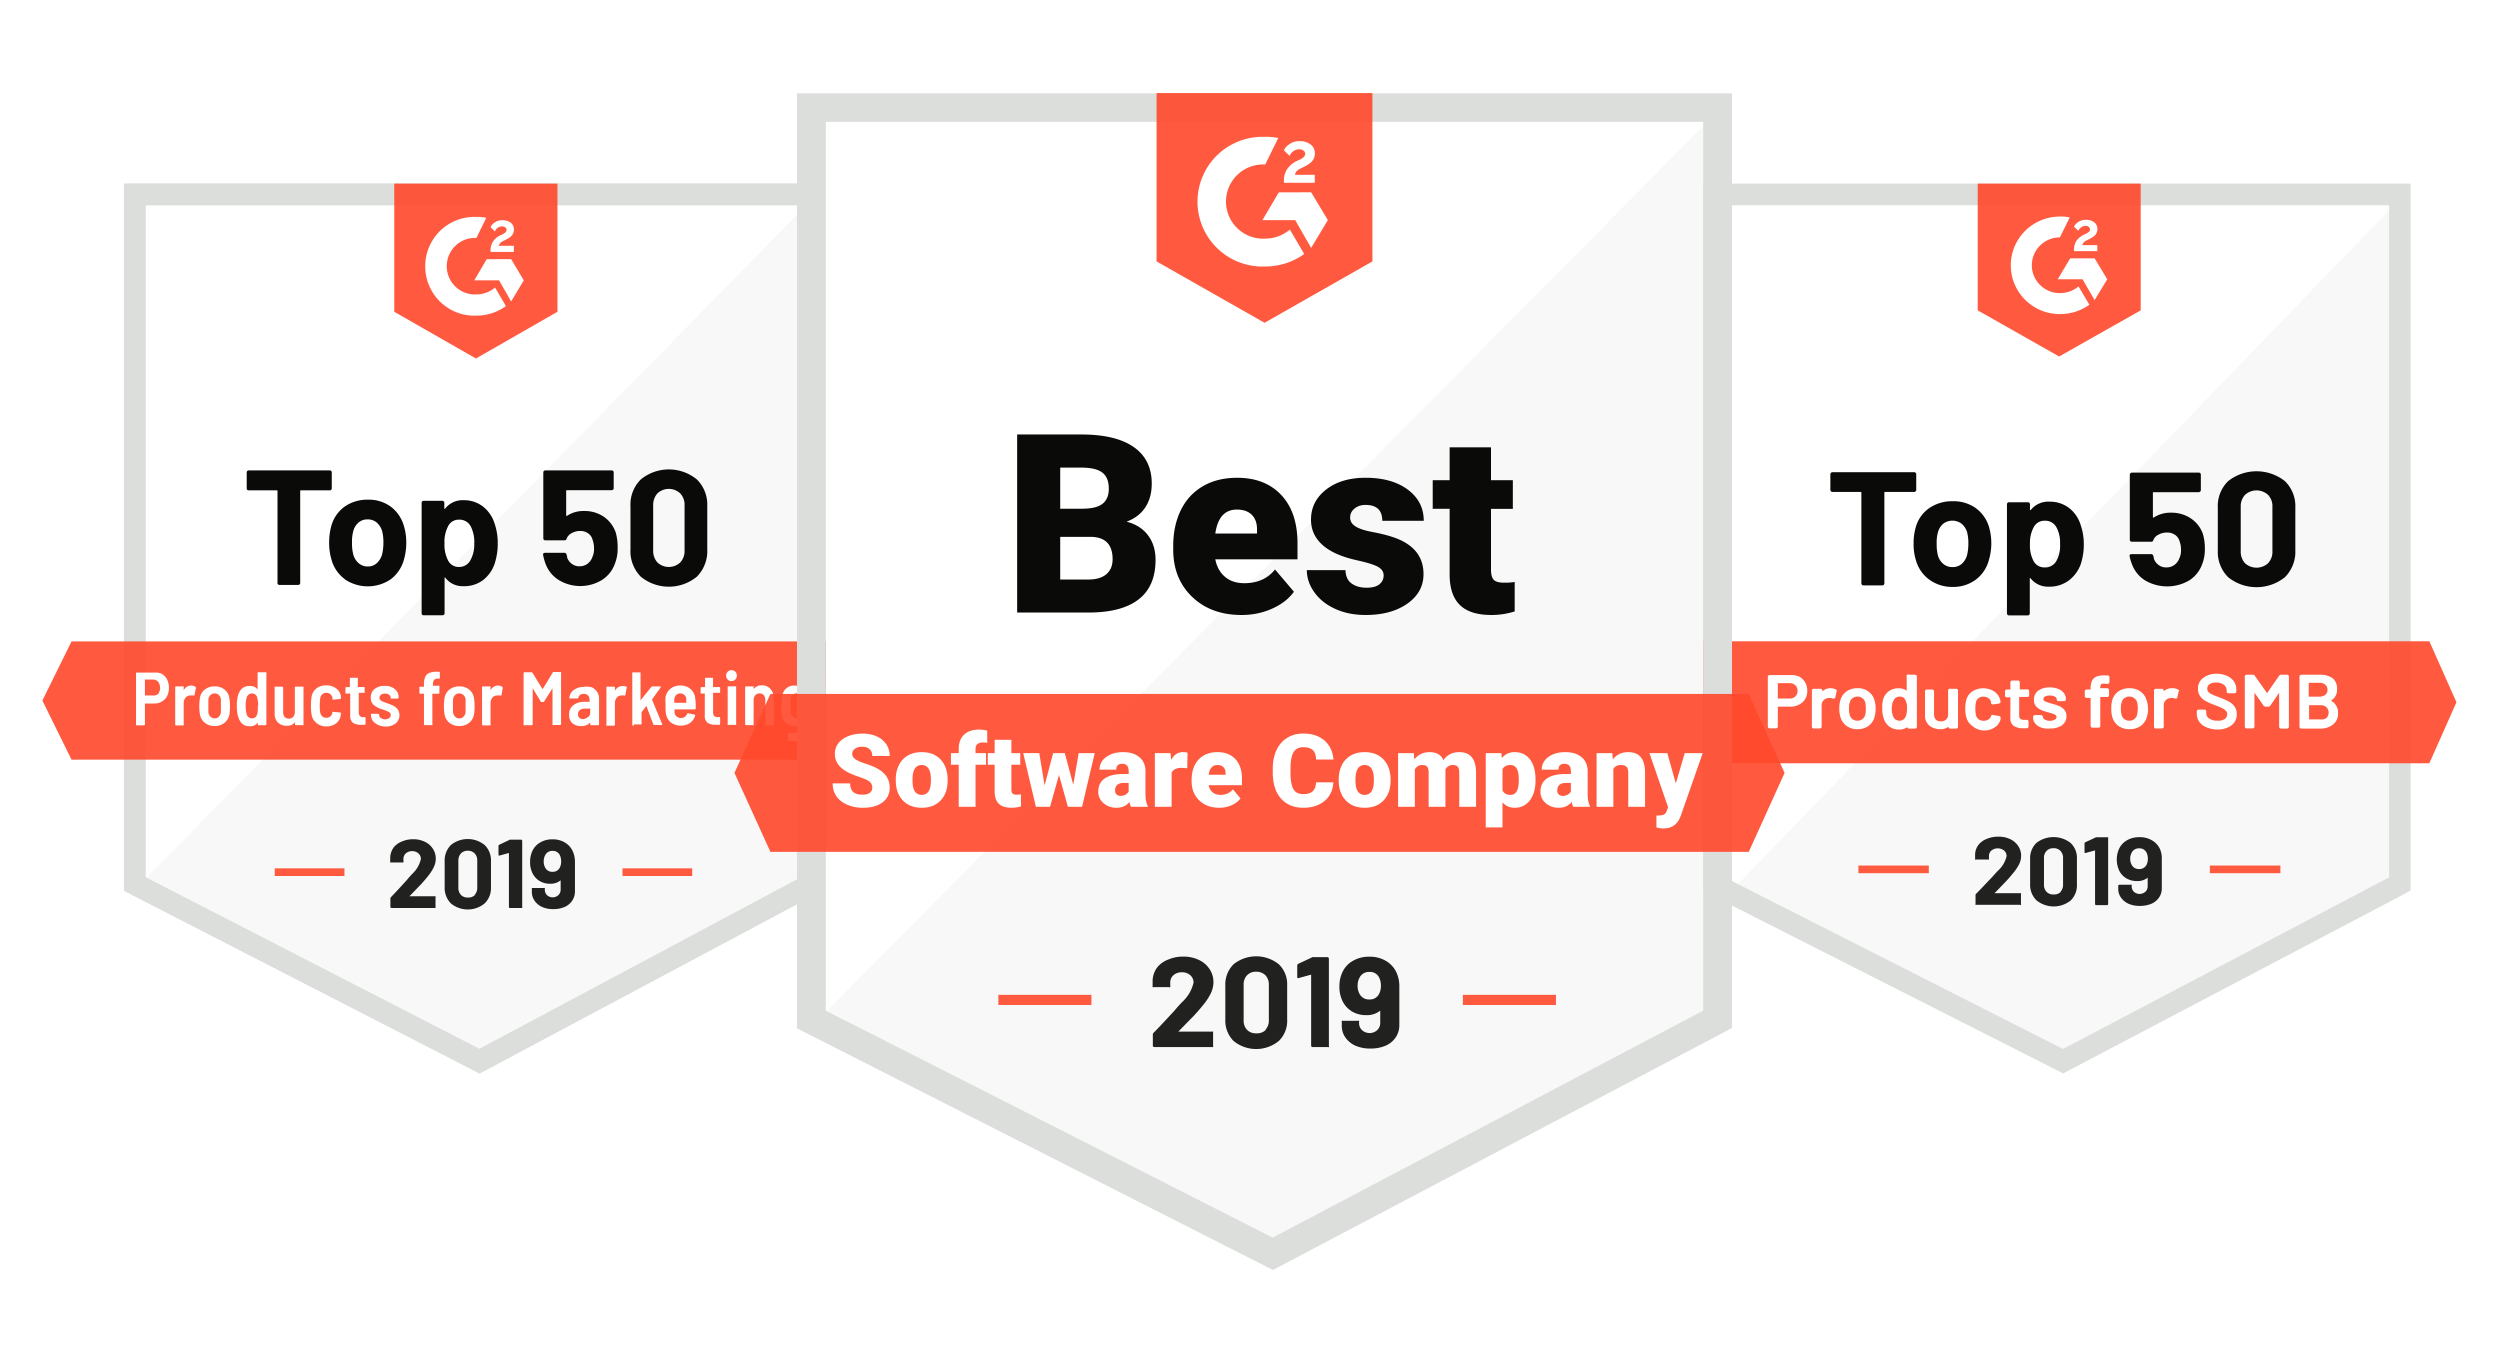 <svg xmlns="http://www.w3.org/2000/svg" width="531" height="288" viewBox="0 0 531 288">
    <defs>
        <filter id="a" width="125.4%" height="124.3%" x="-12.7%" y="-12.2%" filterUnits="objectBoundingBox">
            <feOffset dy="2" in="SourceAlpha" result="shadowOffsetOuter1"/>
            <feGaussianBlur in="shadowOffsetOuter1" result="shadowBlurOuter1" stdDeviation="5"/>
            <feColorMatrix in="shadowBlurOuter1" result="shadowMatrixOuter1" values="0 0 0 0 0 0 0 0 0 0 0 0 0 0 0 0 0 0 0.145 0"/>
            <feMerge>
                <feMergeNode in="shadowMatrixOuter1"/>
                <feMergeNode in="SourceGraphic"/>
            </feMerge>
        </filter>
        <filter id="b" width="127.2%" height="124.3%" x="-13.6%" y="-12.2%" filterUnits="objectBoundingBox">
            <feOffset dy="2" in="SourceAlpha" result="shadowOffsetOuter1"/>
            <feGaussianBlur in="shadowOffsetOuter1" result="shadowBlurOuter1" stdDeviation="5"/>
            <feColorMatrix in="shadowBlurOuter1" result="shadowMatrixOuter1" values="0 0 0 0 0 0 0 0 0 0 0 0 0 0 0 0 0 0 0.145 0"/>
            <feMerge>
                <feMergeNode in="shadowMatrixOuter1"/>
                <feMergeNode in="SourceGraphic"/>
            </feMerge>
        </filter>
        <filter id="c" width="138.4%" height="134.3%" x="-19.2%" y="-17.1%" filterUnits="objectBoundingBox">
            <feOffset dy="2" in="SourceAlpha" result="shadowOffsetOuter1"/>
            <feGaussianBlur in="shadowOffsetOuter1" result="shadowBlurOuter1" stdDeviation="10"/>
            <feColorMatrix in="shadowBlurOuter1" result="shadowMatrixOuter1" values="0 0 0 0 0 0 0 0 0 0 0 0 0 0 0 0 0 0 0.299 0"/>
            <feMerge>
                <feMergeNode in="shadowMatrixOuter1"/>
                <feMergeNode in="SourceGraphic"/>
            </feMerge>
        </filter>
    </defs>
    <g fill="none" fill-rule="nonzero">
        <g filter="url(#a)" transform="translate(9 37)">
            <path fill="#FFF" d="M21.683 147.09l71.157 36.448 68.562-36.447V4.406L21.665 4.37z"/>
            <path fill="#F7F8F7" d="M161.402 5.462L21.665 147.92l70.95 37.804 68.787-37.804z"/>
            <g fill="#0A0B09">
                <path d="M61.342 61.034c.081.074.127.18.125.29v3.406a.404.404 0 0 1-.412.419h-6.13c-.107 0-.161 0-.161.182v19.482a.404.404 0 0 1-.412.42h-3.997a.373.373 0 0 1-.304-.111.386.386 0 0 1-.108-.309V65.331c0-.128 0-.182-.18-.182h-5.95a.404.404 0 0 1-.412-.419v-3.405a.385.385 0 0 1 .125-.291.427.427 0 0 1 .287-.128h17.242c.108.004.21.05.287.128zM64.191 83.976a7.58 7.58 0 0 1-2.796-4.17 12.27 12.27 0 0 1-.484-3.532c-.012-1.232.15-2.458.484-3.642a7.463 7.463 0 0 1 2.832-4.042 8.363 8.363 0 0 1 4.929-1.457 7.869 7.869 0 0 1 4.785 1.439 7.773 7.773 0 0 1 2.814 4.024c.363 1.178.544 2.407.538 3.641.006 1.188-.15 2.37-.466 3.514a7.82 7.82 0 0 1-2.796 4.261 8.686 8.686 0 0 1-9.84 0v-.036zm6.847-3.369a3.872 3.872 0 0 0 1.129-1.912c.186-.793.276-1.606.269-2.421a9.742 9.742 0 0 0-.27-2.477 3.903 3.903 0 0 0-1.164-1.82 2.892 2.892 0 0 0-1.918-.656 2.821 2.821 0 0 0-1.918.656 3.65 3.65 0 0 0-1.129 1.82 8.632 8.632 0 0 0-.269 2.477c-.023.815.061 1.63.251 2.421a3.652 3.652 0 0 0 1.147 1.912c.54.48 1.238.733 1.954.71.705.02 1.39-.234 1.918-.71zM96.72 76.347c.019 1.47-.199 2.934-.644 4.333a7.41 7.41 0 0 1-2.474 3.532 6.63 6.63 0 0 1-4.194 1.293 4.578 4.578 0 0 1-3.835-1.82.106.106 0 0 0-.143 0c-.02.046-.02.099 0 .145v7.429c-.001.11-.046.216-.126.291a.356.356 0 0 1-.287.128h-4.05a.391.391 0 0 1-.305-.128.386.386 0 0 1-.107-.291v-23.47a.423.423 0 0 1 .107-.292.462.462 0 0 1 .305-.127h3.997c.223.01.403.191.412.419v1.274c.043.03.1.03.143 0a4.683 4.683 0 0 1 3.961-1.82 6.544 6.544 0 0 1 4.104 1.347 7.286 7.286 0 0 1 2.474 3.642c.446 1.324.67 2.715.663 4.115zm-4.982 0a7.382 7.382 0 0 0-.717-3.478 2.682 2.682 0 0 0-2.545-1.493 2.506 2.506 0 0 0-2.348 1.493 7.068 7.068 0 0 0-.716 3.514 7.178 7.178 0 0 0 .752 3.642 2.504 2.504 0 0 0 2.312 1.402 2.68 2.68 0 0 0 2.402-1.366 6.788 6.788 0 0 0 .842-3.787l.018.073zM122.189 77.457a8.532 8.532 0 0 1-.556 3.187 6.774 6.774 0 0 1-2.76 3.532 8.841 8.841 0 0 1-9.23 0 6.897 6.897 0 0 1-2.778-3.46c-.232-.619-.406-1.259-.52-1.911 0-.255.144-.383.412-.383h4.14a.45.45 0 0 1 .449.383c.01.121.047.24.107.346.005.084.005.17 0 .254.2.559.562 1.041 1.04 1.384a2.641 2.641 0 0 0 1.595.492 2.819 2.819 0 0 0 1.684-.528c.49-.365.86-.873 1.058-1.457.253-.57.37-1.195.34-1.82a5.3 5.3 0 0 0-.304-1.821 2.33 2.33 0 0 0-.968-1.384 2.817 2.817 0 0 0-1.667-.492 3.681 3.681 0 0 0-1.792.455 2.226 2.226 0 0 0-1.093 1.184.431.431 0 0 1-.448.346h-4.087a.404.404 0 0 1-.412-.419v-14.02a.385.385 0 0 1 .125-.291.427.427 0 0 1 .287-.128h14.123c.109 0 .213.047.287.128.081.074.127.18.125.29v3.37a.404.404 0 0 1-.412.418h-9.499c-.125 0-.179 0-.179.182v5.135c0 .17.072.206.215.11a6.288 6.288 0 0 1 3.585-1.002 7.246 7.246 0 0 1 4.193 1.22 6.744 6.744 0 0 1 2.545 3.386c.291 1.08.424 2.196.395 3.314zM127.1 83.484a7.715 7.715 0 0 1-2.187-5.826v-9.105a7.53 7.53 0 0 1 2.187-5.717 9.4 9.4 0 0 1 11.918 0 7.53 7.53 0 0 1 2.205 5.717v9.105a7.733 7.733 0 0 1-2.205 5.826 9.4 9.4 0 0 1-11.918 0zm8.387-3.022c.629-.692.958-1.61.914-2.55v-9.559a3.51 3.51 0 0 0-.914-2.549 3.543 3.543 0 0 0-4.857 0 3.677 3.677 0 0 0-.896 2.55v9.558a3.677 3.677 0 0 0 .896 2.55 3.543 3.543 0 0 0 4.857 0z"/>
            </g>
            <g opacity=".9">
                <g fill="#0A0B09">
                    <path d="M77.75 151.364h5.574a.231.231 0 0 1 .18 0 .276.276 0 0 1 0 .164v2.148a.332.332 0 0 1 0 .182.231.231 0 0 1-.18 0h-9.17a.252.252 0 0 1-.234-.182v-1.82a.385.385 0 0 1 .126-.31 95.01 95.01 0 0 0 2.05-2.185l1.33-1.457c.378-.473.773-.91 1.17-1.329a6.098 6.098 0 0 0 1.797-3.113c.011-.46-.18-.9-.521-1.202a1.927 1.927 0 0 0-1.33-.474 1.963 1.963 0 0 0-1.35.474c-.34.317-.524.77-.503 1.238v.528a.203.203 0 0 1 0 .164.231.231 0 0 1-.18 0h-2.445a.231.231 0 0 1-.18 0 .276.276 0 0 1 0-.164v-.983c.044-.721.287-1.415.701-2.003a4.012 4.012 0 0 1 1.798-1.311 5.817 5.817 0 0 1 2.374-.474 5.552 5.552 0 0 1 2.535.565 4.08 4.08 0 0 1 1.673 1.493c.395.618.602 1.34.593 2.076a4.268 4.268 0 0 1-.432 1.82 9.697 9.697 0 0 1-1.294 1.967c-.432.546-.9 1.092-1.385 1.62l-2.212 2.295-.305.31s-.198-.055-.18-.037zM86.759 152.875a4.694 4.694 0 0 1-1.313-3.478v-5.462a4.639 4.639 0 0 1 1.313-3.441 5.68 5.68 0 0 1 7.192 0 4.51 4.51 0 0 1 1.331 3.441v5.462a4.565 4.565 0 0 1-1.33 3.478 5.628 5.628 0 0 1-7.193 0zm5.07-1.82c.373-.418.567-.968.54-1.53v-5.717a2.147 2.147 0 0 0-.54-1.53 1.983 1.983 0 0 0-1.474-.583 1.911 1.911 0 0 0-1.456.583 2.147 2.147 0 0 0-.54 1.53v5.735a2.147 2.147 0 0 0 .54 1.53c.383.39.913.595 1.456.564a1.964 1.964 0 0 0 1.547-.564l-.072-.019zM99.184 139.347h2.5c.125.008.225.11.233.236v14.093a.24.24 0 0 1 0 .182.196.196 0 0 1-.162 0h-2.481a.253.253 0 0 1-.18-.182V142.26v-.091c0-.091 0 0 0 0l-2.032.564c-.126 0-.18 0-.18-.218v-1.821a.31.31 0 0 1 .198-.291l2.158-1.02a.665.665 0 0 1-.054-.036zM113.12 144.026v6.282c.01.705-.19 1.397-.576 1.984a3.733 3.733 0 0 1-1.618 1.348 5.94 5.94 0 0 1-2.41.455 5.71 5.71 0 0 1-2.373-.455 3.895 3.895 0 0 1-1.6-1.33 3.233 3.233 0 0 1-.576-1.948v-.582a.184.184 0 0 1 0-.164.196.196 0 0 1 .162 0h2.41a.231.231 0 0 1 .18 0 .184.184 0 0 1 0 .164v.2c-.007.431.162.846.467 1.147a1.782 1.782 0 0 0 2.41 0c.323-.312.5-.75.485-1.202v-1.948a3.3 3.3 0 0 1-2.23.728 4.256 4.256 0 0 1-2.211-.564 3.986 3.986 0 0 1-1.529-1.657 5.152 5.152 0 0 1-.521-2.403 5.412 5.412 0 0 1 .413-2.167 4.1 4.1 0 0 1 1.655-1.93 5.022 5.022 0 0 1 2.697-.71 4.933 4.933 0 0 1 2.715.728 4.212 4.212 0 0 1 1.69 2.058c.242.626.364 1.293.36 1.966zm-3.237 1.293c.217-.428.322-.904.306-1.384a2.944 2.944 0 0 0-.27-1.275 1.598 1.598 0 0 0-1.564-.928 1.633 1.633 0 0 0-1.565.928c-.214.402-.32.855-.305 1.311-.016.48.102.953.341 1.366a1.65 1.65 0 0 0 1.51.838c.637.044 1.24-.29 1.547-.856z"/>
                </g>
                <path fill="#FF492C" d="M49.357 147.067h14.799v-1.639h-14.8zM123.226 147.067h14.799v-1.639h-14.8z"/>
            </g>
            <path fill="#DCDEDC" d="M17.332 52.17v98.015l2.494 1.287 70.927 36.44L92.87 189l2.1-1.123 68.324-36.441 2.44-1.305V0H17.333v52.17zm4.576 95.17V4.585h139.25V147.34L92.834 183.8l-70.926-36.46z"/>
            <path fill="#DCDEDC" d="M17.332 52.17v98.015l2.494 1.287 70.927 36.44L92.87 189l2.1-1.123 68.324-36.441 2.44-1.305V0H17.333v52.17zm4.576 95.17V4.585h139.25V147.34L92.834 183.8l-70.926-36.46z"/>
            <path fill="#FF492C" d="M174.725 97.231H6.195L0 109.795l6.194 12.563h168.531l6.175-12.563z" opacity=".9"/>
            <g fill="#FFF">
                <path d="M25.37 104.132c.478.275.866.687 1.116 1.184.271.567.407 1.19.396 1.82a3.675 3.675 0 0 1-.396 1.712c-.25.492-.639.897-1.117 1.165a3.16 3.16 0 0 1-1.62.42h-1.964v4.424a.183.183 0 0 1-.051.148.179.179 0 0 1-.147.052H20.02a.16.16 0 0 1-.126 0 .202.202 0 0 1 0-.146v-10.925a.202.202 0 0 1 0-.127.16.16 0 0 1 .126 0h3.71a3.174 3.174 0 0 1 1.64.273zm-.775 4.26c.55-.765.55-1.801 0-2.567a1.433 1.433 0 0 0-1.135-.491h-1.675v3.387h1.675c.407.052.817-.066 1.135-.328zM32.5 106.882a.22.22 0 0 1 .109.254l-.289 1.475c0 .122-.072.158-.216.11a1.372 1.372 0 0 0-.486 0h-.324c-.364.029-.698.215-.919.51a1.834 1.834 0 0 0-.36 1.128v4.57a.202.202 0 0 1 0 .146.16.16 0 0 1-.126 0h-1.476a.179.179 0 0 1-.147-.052.183.183 0 0 1-.052-.148v-7.884a.183.183 0 0 1 .052-.148.179.179 0 0 1 .147-.053h1.476a.16.16 0 0 1 .126 0 .202.202 0 0 1 0 .146v.692a1.8 1.8 0 0 1 1.621-1.02c.309.001.61.096.865.274zM34.463 114.492a2.848 2.848 0 0 1-1.008-1.82 11.32 11.32 0 0 1 0-3.369c.09-.72.458-1.376 1.026-1.82a3.182 3.182 0 0 1 2.126-.693 3.129 3.129 0 0 1 2.107.692 2.794 2.794 0 0 1 1.008 1.821c.089.56.131 1.127.126 1.694.006.56-.03 1.12-.108 1.675a2.958 2.958 0 0 1-1.008 1.82 3.2 3.2 0 0 1-2.143.71 3.165 3.165 0 0 1-2.126-.71zm3.026-1.274c.242-.253.394-.58.432-.929v-1.365-1.384a1.5 1.5 0 0 0-.432-.91 1.235 1.235 0 0 0-.9-.346 1.181 1.181 0 0 0-.883.345 1.426 1.426 0 0 0-.45.91v2.75c.037.354.197.683.45.929.227.246.55.38.883.364.343.019.678-.114.918-.364h-.018zM45.827 103.786a.16.16 0 0 1 .126 0h1.477a.196.196 0 0 1 .144 0 .166.166 0 0 1 0 .128v10.924a.183.183 0 0 1-.052.148.179.179 0 0 1-.146.053h-1.477a.16.16 0 0 1-.126 0 .202.202 0 0 1 0-.146v-.419a2.06 2.06 0 0 1-1.8.783c-1.298 0-2.126-.82-2.504-2.458-.116-.6-.17-1.21-.162-1.82-.019-.611.03-1.222.144-1.821.324-1.64 1.188-2.459 2.575-2.459a1.918 1.918 0 0 1 1.693.747v-3.46a.164.164 0 0 1 .108-.2zm0 7.138a5.74 5.74 0 0 0-.18-1.675 1.103 1.103 0 0 0-1.08-.965 1.191 1.191 0 0 0-1.19.946 6.035 6.035 0 0 0-.197 1.694 5.814 5.814 0 0 0 .18 1.62 1.175 1.175 0 0 0 1.188 1.038c.559 0 .937-.346 1.117-1.02.1-.54.13-1.09.09-1.638h.072zM53.715 106.845a.196.196 0 0 1 .144 0h1.477a.16.16 0 0 1 .126 0 .202.202 0 0 1 0 .146v7.884a.202.202 0 0 1 0 .146.16.16 0 0 1-.126 0h-1.477a.179.179 0 0 1-.146-.053.183.183 0 0 1-.052-.148v-.437a1.989 1.989 0 0 1-1.801.765 2.558 2.558 0 0 1-1.8-.656 2.436 2.436 0 0 1-.721-1.82v-5.681a.202.202 0 0 1 0-.146.16.16 0 0 1 .126 0h1.476a.179.179 0 0 1 .147.052.183.183 0 0 1 .052.148v5.153c-.02.377.088.75.306 1.056.233.261.57.402.918.383.352.023.694-.126.919-.4.245-.302.367-.686.342-1.075v-5.171a.2.2 0 0 1 .09-.146zM58.181 114.529a2.72 2.72 0 0 1-1.008-1.82 9.424 9.424 0 0 1-.127-1.822c-.012-.61.03-1.219.127-1.82a2.72 2.72 0 0 1 1.008-1.821 3.235 3.235 0 0 1 2.125-.674 3.378 3.378 0 0 1 2.071.637c.554.394.924.999 1.027 1.675a.534.534 0 0 1 0 .164c.01.079.01.158 0 .237 0 .11 0 .164-.18.182l-1.46.146c-.09 0-.143 0-.161-.182a1.27 1.27 0 0 0 0-.237 1.278 1.278 0 0 0-.433-.747 1.27 1.27 0 0 0-.864-.29 1.235 1.235 0 0 0-.882.327c-.236.226-.383.53-.415.856-.062.483-.092.97-.09 1.456-.004.5.026.998.09 1.493.039.329.192.632.433.856.238.21.547.322.864.31a1.246 1.246 0 0 0 1.297-1.093v-.018a.22.22 0 0 1 0-.146.143.143 0 0 1 .144 0l1.44.128c.127 0 .199 0 .199.2v.291a2.63 2.63 0 0 1-.99 1.821 3.36 3.36 0 0 1-2.126.656 3.167 3.167 0 0 1-2.089-.765zM68.644 108.156a.196.196 0 0 1-.126 0h-1.315v4.06c-.032.305.051.612.235.856a.876.876 0 0 0 .72.237h.288a.179.179 0 0 1 .146.052.183.183 0 0 1 .052.148v1.22a.202.202 0 0 1-.051.154.197.197 0 0 1-.147.065h-.666a3.141 3.141 0 0 1-1.801-.42 1.832 1.832 0 0 1-.594-1.601v-4.625h-.865a.196.196 0 0 1-.144 0 .166.166 0 0 1 0-.128v-1.038a.183.183 0 0 1 .052-.148.179.179 0 0 1 .146-.052h.738v-1.82a.24.24 0 0 1 0-.146.196.196 0 0 1 .145 0h1.404a.196.196 0 0 1 .144 0 .24.24 0 0 1 0 .145v1.821h1.315a.196.196 0 0 1 .126 0 .202.202 0 0 1 0 .146v1.038a.16.16 0 0 1 .198.036zM70.625 114.547a2.01 2.01 0 0 1-.828-1.657v-.127a.202.202 0 0 1 0-.146.16.16 0 0 1 .126 0h1.404c.106.009.19.093.199.2a.785.785 0 0 0 .36.674c.264.2.588.304.918.291.302.01.6-.079.847-.255a.804.804 0 0 0 .342-.655.675.675 0 0 0-.342-.6 5.015 5.015 0 0 0-1.009-.456l-.414-.146a5.092 5.092 0 0 1-1.801-.892 1.959 1.959 0 0 1-.666-1.62 2.177 2.177 0 0 1 .81-1.821 3.217 3.217 0 0 1 2.107-.656 3.253 3.253 0 0 1 2.18.674c.546.437.849 1.117.81 1.82a.217.217 0 0 1-.199.201h-1.35a.143.143 0 0 1-.126 0 .166.166 0 0 1 0-.127.804.804 0 0 0-.342-.674 1.447 1.447 0 0 0-.883-.255 1.233 1.233 0 0 0-.846.255.75.75 0 0 0-.324.637.64.64 0 0 0 .234.51c.147.134.318.24.504.31l.972.364c.44.139.868.315 1.279.528.35.187.658.447.9.764.624.97.422 2.26-.468 2.987a3.412 3.412 0 0 1-2.215.637 3.577 3.577 0 0 1-2.179-.765zM84.33 106.845a.202.202 0 0 1 0 .146v1.165a.183.183 0 0 1-.052.148.179.179 0 0 1-.146.052h-1.297v6.519a.22.22 0 0 1 0 .146.16.16 0 0 1-.126 0H81.25a.179.179 0 0 1-.146-.053.183.183 0 0 1-.052-.148v-6.464h-.774a.179.179 0 0 1-.147-.052.183.183 0 0 1-.051-.148v-1.092a.183.183 0 0 1 .051-.148.179.179 0 0 1 .147-.053h.774v-.528a3.677 3.677 0 0 1 .288-1.602 1.61 1.61 0 0 1 .9-.82 4.154 4.154 0 0 1 1.658-.236h.324a.179.179 0 0 1 .146.052.183.183 0 0 1 .052.148v1.11a.24.24 0 0 1 0 .147.196.196 0 0 1-.144 0h-.252a1.055 1.055 0 0 0-.829.29 1.524 1.524 0 0 0-.234.966v.255h1.369a.202.202 0 0 1 0 .2zM86.419 114.492a2.921 2.921 0 0 1-1.009-1.82 11.32 11.32 0 0 1 0-3.369 2.884 2.884 0 0 1 1.027-1.82c.61-.481 1.37-.726 2.143-.693a3.111 3.111 0 0 1 2.089.692 2.794 2.794 0 0 1 1.008 1.821c.09.56.131 1.127.126 1.694.006.56-.03 1.12-.108 1.675a2.885 2.885 0 0 1-1.008 1.82c-.6.49-1.355.741-2.125.71a3.2 3.2 0 0 1-2.143-.71zm3.025-1.274a1.61 1.61 0 0 0 .45-.929v-1.365-1.384a1.517 1.517 0 0 0-.45-.91 1.2 1.2 0 0 0-.882-.346 1.181 1.181 0 0 0-.9.345 1.5 1.5 0 0 0-.433.91c-.031.462-.031.924 0 1.385a9.72 9.72 0 0 0 0 1.365c.038.35.19.676.432.929.231.251.562.385.9.364.333.013.655-.12.883-.364zM97.674 106.882a.22.22 0 0 1 .108.254l-.27 1.475c0 .128 0 .164-.234.11a1.372 1.372 0 0 0-.486 0h-.324a1.311 1.311 0 0 0-.919.51 1.834 1.834 0 0 0-.36 1.128v4.57a.202.202 0 0 1 0 .146.16.16 0 0 1-.126 0h-1.477a.179.179 0 0 1-.146-.052.183.183 0 0 1-.052-.148v-7.884a.183.183 0 0 1 .052-.148.179.179 0 0 1 .146-.053h1.477a.16.16 0 0 1 .126 0 .202.202 0 0 1 0 .146v.692a1.8 1.8 0 0 1 1.62-1.02c.31.001.61.096.865.274zM108.552 103.732h1.494a.16.16 0 0 1 .126 0c.02.04.02.087 0 .127v10.925a.217.217 0 0 1-.198.2h-1.477a.232.232 0 0 1-.144 0 .202.202 0 0 1 0-.146v-7.647l-1.764 2.786a.251.251 0 0 1-.235.127h-.306a.198.198 0 0 1-.216-.127l-1.693-2.804v7.665a.183.183 0 0 1-.051.148.179.179 0 0 1-.147.053h-1.603a.16.16 0 0 1-.126 0 .202.202 0 0 1 0-.146v-10.925c0-.1.081-.182.18-.182h1.477a.251.251 0 0 1 .234.128l2.09 3.386h.107l2.071-3.386a.2.2 0 0 1 .18-.182zM116.745 107.009a2.71 2.71 0 0 1 1.099.965c.26.42.398.906.396 1.402v5.462a.217.217 0 0 1-.198.2h-1.477a.179.179 0 0 1-.146-.052.183.183 0 0 1-.052-.148v-.4a2.417 2.417 0 0 1-1.945.783 2.877 2.877 0 0 1-1.8-.565 2.27 2.27 0 0 1-.739-1.82 2.434 2.434 0 0 1 .865-2.04 3.826 3.826 0 0 1 2.197-.728h1.278v-.4a1.338 1.338 0 0 0-.324-.947 1.163 1.163 0 0 0-.9-.346 1.268 1.268 0 0 0-.775.218.984.984 0 0 0-.378.583.201.201 0 0 1-.07.136.197.197 0 0 1-.146.046h-1.549a.196.196 0 0 1-.144 0 .129.129 0 0 1 0-.128c.051-.68.401-1.302.955-1.693a3.574 3.574 0 0 1 2.125-.637 3.564 3.564 0 0 1 1.728.109zm-.846 6.3c.31-.219.487-.583.468-.965v-.838h-1.08a1.786 1.786 0 0 0-1.117.31c-.273.21-.423.546-.396.892a.952.952 0 0 0 .306.783c.23.183.519.274.81.255.351-.04.68-.193.937-.437h.072zM124.093 106.882c.06.074.06.18 0 .254l-.27 1.475c0 .122-.072.158-.216.11a1.372 1.372 0 0 0-.486 0h-.253a1.24 1.24 0 0 0-.9.51 1.834 1.834 0 0 0-.36 1.128v4.57a.183.183 0 0 1-.052.148.179.179 0 0 1-.146.053h-1.477a.16.16 0 0 1-.126 0 .202.202 0 0 1 0-.146v-7.993a.202.202 0 0 1 0-.146.16.16 0 0 1 .126 0h1.477a.179.179 0 0 1 .146.052.183.183 0 0 1 .052.148v.692a1.8 1.8 0 0 1 1.603-1.02c.303-.033.61.024.882.165zM125.3 115.02a.202.202 0 0 1 0-.145V103.95a.166.166 0 0 1 0-.127.196.196 0 0 1 .144 0h1.476a.16.16 0 0 1 .127 0v5.935l2.305-2.858a.323.323 0 0 1 .234-.11h1.567c.108 0 .162.037.162.11a.46.46 0 0 1 0 .127l-1.801 2.513a.147.147 0 0 0 0 .127l2.16 5.19s0 .127-.161.127h-1.55a.198.198 0 0 1-.215-.164l-1.459-3.878-1.026 1.33v2.439c.025.045.025.1 0 .146a.16.16 0 0 1-.126 0h-1.477a.201.201 0 0 1-.105.25.197.197 0 0 1-.255-.086zM138.77 110.778v.692a.183.183 0 0 1-.052.148.179.179 0 0 1-.146.052h-4.304v.656a1.334 1.334 0 0 0 1.369 1.183c.286-.003.566-.085.81-.236.224-.16.399-.382.504-.638a.182.182 0 0 1 .096-.125.178.178 0 0 1 .156-.002l1.315.273a.162.162 0 0 1 .124.085.165.165 0 0 1 .002.152 2.876 2.876 0 0 1-1.098 1.547 3.233 3.233 0 0 1-1.91.547 3.36 3.36 0 0 1-2.124-.638 3.03 3.03 0 0 1-1.045-1.82 7.36 7.36 0 0 1-.108-.93v-1.292a7.898 7.898 0 0 1 0-1.293 2.848 2.848 0 0 1 1.009-1.82 3.111 3.111 0 0 1 2.107-.71c.822-.041 1.628.239 2.25.782.58.543.923 1.296.955 2.094.072.492.09.838.09 1.293zm-4.124-2.185a1.481 1.481 0 0 0-.414.856c-.02.273-.02.546 0 .82h2.54v-.802a1.298 1.298 0 0 0-.415-.856 1.235 1.235 0 0 0-.882-.327 1.306 1.306 0 0 0-.829.31zM143.957 108.156a.196.196 0 0 1-.198 0h-1.297v4.06c-.033.305.05.612.234.856a.876.876 0 0 0 .72.237h.343a.179.179 0 0 1 .146.052.183.183 0 0 1 .052.148v1.22a.202.202 0 0 1-.052.154.197.197 0 0 1-.146.065h-.667a3.141 3.141 0 0 1-1.8-.42 1.832 1.832 0 0 1-.595-1.601v-4.625h-.738a.196.196 0 0 1-.144 0 .166.166 0 0 1 0-.128v-1.038a.183.183 0 0 1 .051-.148.179.179 0 0 1 .147-.052h.738v-1.82a.24.24 0 0 1 0-.146.196.196 0 0 1 .144 0h1.405a.196.196 0 0 1 .144 0 .24.24 0 0 1 0 .145v1.821h1.315a.179.179 0 0 1 .146.052.183.183 0 0 1 .052.148v1.02zM145.56 105.334a1.136 1.136 0 0 1-.325-.838 1.117 1.117 0 0 1 .325-.82c.21-.223.505-.342.81-.327.309-.011.609.107.828.328.21.22.32.515.306.82.012.312-.106.615-.324.837a1.092 1.092 0 0 1-.81.328c-.305.015-.6-.105-.81-.328zm0 9.687a.202.202 0 0 1 0-.146v-7.902a.183.183 0 0 1 .051-.148.179.179 0 0 1 .147-.053h1.476a.16.16 0 0 1 .126 0 .202.202 0 0 1 0 .146v7.902a.202.202 0 0 1 0 .146.16.16 0 0 1-.126 0h-1.476a.197.197 0 0 1-.198.055zM154.708 107.41c.467.578.705 1.311.666 2.057v5.462a.202.202 0 0 1 0 .146.232.232 0 0 1-.144 0h-1.477a.179.179 0 0 1-.146-.052.183.183 0 0 1-.052-.148v-5.153a1.633 1.633 0 0 0-.324-1.056 1.11 1.11 0 0 0-.882-.382 1.165 1.165 0 0 0-.937.4c-.235.3-.356.674-.342 1.056v5.135a.202.202 0 0 1 0 .146.16.16 0 0 1-.126 0h-1.477a.179.179 0 0 1-.146-.053.183.183 0 0 1-.052-.148v-7.83a.183.183 0 0 1 .052-.147.179.179 0 0 1 .146-.053h1.477a.16.16 0 0 1 .126 0 .202.202 0 0 1 0 .146v.419a2.115 2.115 0 0 1 1.801-.783 2.259 2.259 0 0 1 1.837.838zM161.443 106.845a.16.16 0 0 1 .126 0h1.477a.179.179 0 0 1 .146.052.183.183 0 0 1 .052.148v7.648a3.665 3.665 0 0 1-1.008 2.804 4.29 4.29 0 0 1-2.918.91h-.72c-.126 0-.18 0-.18-.2v-1.311c0-.128 0-.182.216-.182h.486c.64.08 1.287-.096 1.801-.492a2.2 2.2 0 0 0 .522-1.62v-.146c-.423.48-1.039.741-1.675.71a2.557 2.557 0 0 1-1.8-.619 2.742 2.742 0 0 1-.9-1.82 9.203 9.203 0 0 1-.109-1.822 8.061 8.061 0 0 1 .144-1.82c.056-.687.35-1.331.829-1.821a2.45 2.45 0 0 1 1.8-.637 2.185 2.185 0 0 1 1.801.728v-.364a.146.146 0 0 1-.09-.146zm0 4.06a14.36 14.36 0 0 0 0-1.456 1.353 1.353 0 0 0-.396-.838 1.217 1.217 0 0 0-.864-.327 1.181 1.181 0 0 0-.847.327 1.48 1.48 0 0 0-.414.838c-.032.485-.032.971 0 1.456-.03.473-.03.948 0 1.42.042.323.195.619.432.838.235.22.545.337.865.328.32.015.632-.103.864-.328.219-.228.358-.522.396-.837-.06-.425-.09-.899-.09-1.42h.054z"/>
            </g>
            <path fill="#FF492C" d="M92.193 7.06c.7.002 1.4.07 2.088.201l-2.088 4.287a5.967 5.967 0 0 0-5.447 2.897 6.027 6.027 0 0 0 0 6.193 5.967 5.967 0 0 0 5.447 2.897 6.174 6.174 0 0 0 3.958-1.46l2.306 3.94a10.625 10.625 0 0 1-6.264 2.026c-3.83.16-7.441-1.801-9.404-5.11a10.533 10.533 0 0 1 0-10.742 10.429 10.429 0 0 1 9.404-5.11V7.06zm7.372 8.976l2.687 4.507-2.687 4.488-2.56-4.488h-5.266l2.633-4.488 5.193-.019zm-4.376-1.715a3.662 3.662 0 0 1 .49-1.988 4.017 4.017 0 0 1 1.707-1.405l.381-.182c.654-.329.836-.602.836-.949s-.364-.712-.945-.712a1.67 1.67 0 0 0-1.543 1.077l-.926-.912c.21-.436.545-.799.962-1.04a2.678 2.678 0 0 1 1.598-.438 2.823 2.823 0 0 1 1.707.51c.45.349.713.89.708 1.46 0 .967-.545 1.57-1.598 2.098l-.58.292c-.618.31-.927.584-1.018 1.077h3.178v1.295h-4.903l-.054-.183zm-3.105 22.824l17.323-9.925V0H74.743v27.22l17.34 9.925z" opacity=".9"/>
        </g>
        <g filter="url(#b)" transform="translate(353 37)">
            <path fill="#FFF" d="M14.063 147.13L85.69 183.6l68.998-36.47V4.356L14.063 4.32z"/>
            <path fill="#F7F8F7" d="M154.688 5.4L14.063 150.931l70.312 36.989 70.313-36.989z"/>
            <g fill="#0A0B09">
                <path d="M53.882 61.416a.43.43 0 0 1 .127.288v3.366a.43.43 0 0 1-.127.288.363.363 0 0 1-.29.126h-6.188a.145.145 0 0 0-.163.126v19.314a.43.43 0 0 1-.126.288.363.363 0 0 1-.29.126h-4.053a.363.363 0 0 1-.29-.126.43.43 0 0 1-.126-.288V65.646a.143.143 0 0 0-.127-.162h-6.043a.47.47 0 0 1-.417-.414v-3.366a.47.47 0 0 1 .417-.414h17.406a.363.363 0 0 1 .29.126zM56.759 84.096a7.595 7.595 0 0 1-2.823-4.122 11.392 11.392 0 0 1-.488-3.492 12.09 12.09 0 0 1 .488-3.6 7.327 7.327 0 0 1 2.86-3.978 8.555 8.555 0 0 1 4.975-1.44 8.1 8.1 0 0 1 4.831 1.422 7.651 7.651 0 0 1 2.841 3.96 12.537 12.537 0 0 1 0 7.092 7.612 7.612 0 0 1-2.804 4.194 8.009 8.009 0 0 1-4.958 1.53 8.172 8.172 0 0 1-4.922-1.566zm6.912-3.33a3.794 3.794 0 0 0 1.14-1.89c.18-.785.271-1.588.271-2.394a9.242 9.242 0 0 0-.271-2.448 3.778 3.778 0 0 0-1.176-1.8 3.252 3.252 0 0 0-3.89 0 3.777 3.777 0 0 0-1.122 1.8 7.952 7.952 0 0 0-.272 2.448 9.689 9.689 0 0 0 .236 2.394 3.597 3.597 0 0 0 1.158 1.89 2.977 2.977 0 0 0 1.99.684c.709.022 1.4-.222 1.936-.684zM89.6 76.536c.02 1.46-.2 2.913-.651 4.302a7.545 7.545 0 0 1-2.588 3.492 6.829 6.829 0 0 1-4.216 1.278 4.696 4.696 0 0 1-3.872-1.8h-.145c-.144 0 0 0 0 .144v7.344a.43.43 0 0 1-.126.288.363.363 0 0 1-.29.126h-4.017a.363.363 0 0 1-.29-.126.43.43 0 0 1-.126-.288V68.094a.43.43 0 0 1 .127-.288.363.363 0 0 1 .29-.126h4.053a.363.363 0 0 1 .289.126.43.43 0 0 1 .127.288v1.26h.144a4.751 4.751 0 0 1 4-1.8 6.664 6.664 0 0 1 4.125 1.314 7.199 7.199 0 0 1 2.515 3.69c.433 1.282.653 2.626.651 3.978zm-5.048 0a6.738 6.738 0 0 0-.724-3.456 2.662 2.662 0 0 0-2.551-1.476 2.552 2.552 0 0 0-2.37 1.476 7.007 7.007 0 0 0-.742 3.474 6.935 6.935 0 0 0 .76 3.6 2.572 2.572 0 0 0 2.352 1.368c.974.05 1.9-.425 2.425-1.242a6.65 6.65 0 0 0 .85-3.798v.054zM115.312 77.652a8.51 8.51 0 0 1-.56 3.15 6.81 6.81 0 0 1-2.787 3.492 9.27 9.27 0 0 1-9.319 0 6.794 6.794 0 0 1-2.804-3.42 9.771 9.771 0 0 1-.525-1.8c0-.252.145-.378.416-.378h4.18a.47.47 0 0 1 .452.378c.017.12.054.235.109.342v.234a2.864 2.864 0 0 0 1.05 1.386c.47.33 1.034.5 1.61.486a2.833 2.833 0 0 0 1.7-.522 3.025 3.025 0 0 0 1.068-1.44 3.852 3.852 0 0 0 .344-1.8 5.088 5.088 0 0 0-.308-1.8 2.34 2.34 0 0 0-.977-1.368 2.96 2.96 0 0 0-1.682-.486 3.743 3.743 0 0 0-1.81.45 2.129 2.129 0 0 0-1.104 1.17.416.416 0 0 1-.452.342h-4.126a.433.433 0 0 1-.416-.414v-13.86a.47.47 0 0 1 .416-.414h14.259c.226.01.407.19.416.414v3.33a.47.47 0 0 1-.416.414h-9.59c-.127 0-.181 0-.181.18v5.076c0 .168.072.204.217.108a6.43 6.43 0 0 1 3.619-1.008 7.356 7.356 0 0 1 4.234 1.224 6.574 6.574 0 0 1 2.57 3.348c.285 1.037.42 2.11.397 3.186zM120.27 83.61a7.61 7.61 0 0 1-2.207-5.76v-9a7.395 7.395 0 0 1 2.207-5.67 9.739 9.739 0 0 1 12.033 0 7.413 7.413 0 0 1 2.226 5.67v9a7.628 7.628 0 0 1-2.226 5.76 9.647 9.647 0 0 1-12.033 0zm8.469-2.988a3.463 3.463 0 0 0 .922-2.538v-9.432a3.463 3.463 0 0 0-.922-2.538 3.633 3.633 0 0 0-4.904 0 3.589 3.589 0 0 0-.905 2.538v9.432c-.04.93.285 1.84.905 2.538a3.633 3.633 0 0 0 4.904 0z"/>
            </g>
            <g opacity=".9">
                <g fill="#0A0B09">
                    <path d="M70.419 150.714h5.652a.312.312 0 0 1 .182 0 .25.25 0 0 1 0 .162V153c.05.05.05.13 0 .18a.13.13 0 0 1-.182 0h-9.305a.257.257 0 0 1-.163 0 .303.303 0 0 1 0-.18v-1.8a.394.394 0 0 1 .127-.36 94.802 94.802 0 0 0 2.072-2.16l1.38-1.44c.4-.468.8-.9 1.2-1.314a5.964 5.964 0 0 0 1.817-3.078c.014-.454-.18-.89-.527-1.188a2.179 2.179 0 0 0-2.707 0 1.54 1.54 0 0 0-.51 1.224v.522a.25.25 0 0 1 0 .162.312.312 0 0 1-.181 0h-2.58a.312.312 0 0 1-.182 0 .25.25 0 0 1 0-.162v-.972a3.578 3.578 0 0 1 .708-1.98 4.215 4.215 0 0 1 1.818-1.296 6.103 6.103 0 0 1 2.399-.45 5.698 5.698 0 0 1 2.562.54c.69.33 1.274.84 1.69 1.476.395.613.603 1.325.6 2.052a4.108 4.108 0 0 1-.436 1.8c-.36.7-.805 1.353-1.327 1.944-.418.54-.89 1.08-1.381 1.602l-2.235 2.322-.31.306-.181-.036zM79.524 152.208a4.602 4.602 0 0 1-1.327-3.438v-5.4a4.513 4.513 0 0 1 1.327-3.33 5.933 5.933 0 0 1 7.269 0 4.352 4.352 0 0 1 1.345 3.402v5.4a4.459 4.459 0 0 1-1.345 3.438 5.785 5.785 0 0 1-7.27-.072zm5.124-1.8c.375-.414.57-.957.546-1.512v-5.652a2.112 2.112 0 0 0-.546-1.512 1.991 1.991 0 0 0-1.49-.576 1.955 1.955 0 0 0-1.472.576c-.374.414-.57.957-.545 1.512v5.67c-.025.555.17 1.098.545 1.512.388.385.924.588 1.472.558a2.01 2.01 0 0 0 1.563-.558l-.073-.018zM92.081 138.834h2.508a.312.312 0 0 1 .182 0 .25.25 0 0 1 0 .162V153c0 .14-.114.252-.255.252h-2.344a.27.27 0 0 1-.182-.252v-11.376l-2.053.558c-.127 0-.182 0-.182-.216v-1.8c0-.128.08-.243.2-.288l2.18-1.008-.054-.036zM106.165 143.46v6.21a3.414 3.414 0 0 1-.581 1.962 3.809 3.809 0 0 1-1.636 1.332 6.231 6.231 0 0 1-2.435.45 5.81 5.81 0 0 1-2.399-.45 3.954 3.954 0 0 1-1.617-1.314 3.164 3.164 0 0 1-.582-1.926v-.576c0-.13.106-.234.237-.234h2.435a.312.312 0 0 1 .181 0 .25.25 0 0 1 0 .162v.198c-.002.426.168.834.473 1.134a1.83 1.83 0 0 0 2.435 0c.33-.307.509-.74.49-1.188v-1.8a3.384 3.384 0 0 1-2.253.72 4.395 4.395 0 0 1-2.235-.558 3.849 3.849 0 0 1-1.545-1.638 5.656 5.656 0 0 1-.109-4.518 4.17 4.17 0 0 1 1.672-1.908 5.126 5.126 0 0 1 2.726-.702 5.053 5.053 0 0 1 2.744.72 4.096 4.096 0 0 1 1.709 2.034c.216.606.314 1.247.29 1.89zm-3.27 1.278a2.75 2.75 0 0 0 .308-1.368 3.017 3.017 0 0 0-.272-1.26 1.62 1.62 0 0 0-1.581-.918 1.656 1.656 0 0 0-1.582.918c-.219.396-.326.844-.308 1.296-.014.473.106.94.345 1.35.309.54.9.861 1.526.828.642.04 1.25-.29 1.563-.846z"/>
                </g>
                <path fill="#FF492C" d="M41.724 146.466H56.68v-1.62H41.724zM116.379 146.466h14.974v-1.62H116.38z"/>
            </g>
            <path fill="#DCDEDC" d="M8.654 52.183v98.006l2.528 1.286 71.906 36.438L85.235 189l2.11-1.123 69.287-36.438 2.382-1.304V0H8.654v52.183zm4.638 95.161V4.602H154.45v142.742L85.18 183.8l-71.888-36.456z"/>
            <path fill="#FF492C" d="M162.99 97.2H5.76L0 110.16l5.76 12.96h157.23l5.76-12.96z" opacity=".9"/>
            <g fill="#FFF" stroke="#FFF" stroke-width=".5">
                <path d="M29.029 104.934c.49.262.895.651 1.167 1.123.284.507.429 1.075.42 1.65a3.098 3.098 0 0 1-.42 1.65 2.732 2.732 0 0 1-1.204 1.088 3.768 3.768 0 0 1-1.824.403h-2.81v4.44a.137.137 0 0 1-.03.105.147.147 0 0 1-.097.054h-1.332a.15.15 0 0 1-.11-.029.14.14 0 0 1-.054-.094v-10.53a.137.137 0 0 1 .03-.105.147.147 0 0 1 .097-.053h4.415c.6-.041 1.203.061 1.752.298zm-.53 4.177c.367-.367.564-.86.548-1.369a1.72 1.72 0 0 0-.547-1.369 2.014 2.014 0 0 0-1.423-.526h-2.719v3.773h2.719a1.997 1.997 0 0 0 1.423-.509zM36.837 107.672s.092 0 0 .193l-.255 1.158c0 .106 0 .123-.2.106a1.887 1.887 0 0 0-.64-.123h-.255c-1.007 0-1.824.785-1.824 1.755v4.563a.137.137 0 0 1-.03.104.147.147 0 0 1-.098.054h-1.277a.15.15 0 0 1-.109-.029.14.14 0 0 1-.055-.094v-7.652a.137.137 0 0 1 .03-.105.147.147 0 0 1 .098-.053h1.44a.15.15 0 0 1 .11.028.14.14 0 0 1 .055.095v.86a2.261 2.261 0 0 1 1.989-1.106c.356 0 .707.085 1.021.246zM39.446 115.043a3.205 3.205 0 0 1-1.24-1.632 5.673 5.673 0 0 1-.292-1.913 5.52 5.52 0 0 1 .273-1.878 3.154 3.154 0 0 1 1.241-1.615 3.756 3.756 0 0 1 2.135-.579c1.48-.055 2.82.84 3.283 2.194.197.608.295 1.241.292 1.878a6.35 6.35 0 0 1-.292 1.93 3.205 3.205 0 0 1-1.24 1.633c-.611.387-1.33.589-2.062.579a3.754 3.754 0 0 1-2.098-.597zm3.23-1.07c.339-.247.588-.592.71-.983.128-.482.183-.978.165-1.475a6.475 6.475 0 0 0-.146-1.456 1.932 1.932 0 0 0-.711-.983 1.873 1.873 0 0 0-1.186-.369 1.872 1.872 0 0 0-1.15.369c-.342.24-.588.588-.693.983a4.382 4.382 0 0 0-.182 1.456c-.022.498.04.996.182 1.475.105.395.35.742.693.982.34.247.76.371 1.186.351a1.76 1.76 0 0 0 1.131-.35zM52.472 104.566h1.26a.15.15 0 0 1 .108.028.14.14 0 0 1 .056.094v10.653a.137.137 0 0 1-.03.105.147.147 0 0 1-.098.053H52.49a.15.15 0 0 1-.11-.028.14.14 0 0 1-.054-.095v-.491a2.383 2.383 0 0 1-.84.614c-.333.14-.694.212-1.058.21a3.208 3.208 0 0 1-1.952-.56 3.212 3.212 0 0 1-1.113-1.563 5.352 5.352 0 0 1-.31-2 5.95 5.95 0 0 1 .164-1.966 3.12 3.12 0 0 1 1.113-1.597 3.264 3.264 0 0 1 2.007-.58c.358 0 .713.071 1.04.211.328.136.621.34.857.597v-3.51a.138.138 0 0 1-.05-.105c0-.04.019-.079.05-.105a.15.15 0 0 1 .201 0l.036.035zm-.182 7.02a3.902 3.902 0 0 0-.383-2.071 1.467 1.467 0 0 0-1.368-.808 1.64 1.64 0 0 0-1.46.755 3.777 3.777 0 0 0-.51 2.071 3.922 3.922 0 0 0 .4 1.93c.292.56.902.898 1.551.86a1.557 1.557 0 0 0 1.387-.842c.29-.616.42-1.29.383-1.966v.07zM61.248 107.55h1.222a.15.15 0 0 1 .11.027.14.14 0 0 1 .054.095v7.67a.137.137 0 0 1-.029.104.147.147 0 0 1-.098.053h-1.26a.15.15 0 0 1-.108-.028.14.14 0 0 1-.055-.095v-.614c-.474.596-1.23.92-2.007.86a3.205 3.205 0 0 1-1.46-.298 2.368 2.368 0 0 1-1.076-.878 2.321 2.321 0 0 1-.42-1.404v-5.177a.137.137 0 0 1 .03-.105.147.147 0 0 1 .098-.053h1.131a.15.15 0 0 1 .109.028.14.14 0 0 1 .055.095v4.896c-.02.464.135.92.438 1.282.335.314.792.48 1.26.456.485.017.958-.154 1.313-.474.326-.344.496-.799.474-1.264v-5.019a.137.137 0 0 1 .052-.152.15.15 0 0 1 .167-.006zM66.12 115.025a2.972 2.972 0 0 1-1.205-1.632 6.074 6.074 0 0 1-.237-1.895 6.547 6.547 0 0 1 .237-1.878 2.957 2.957 0 0 1 1.204-1.597 4.149 4.149 0 0 1 4.233 0c.565.356.984.89 1.186 1.51a1.7 1.7 0 0 1 .127.508.16.16 0 0 1-.146.158l-1.222.176a.162.162 0 0 1-.164-.14v-.246a1.545 1.545 0 0 0-.639-.895 2.006 2.006 0 0 0-1.222-.369 1.873 1.873 0 0 0-1.186.369 1.748 1.748 0 0 0-.62.947c-.113.49-.162.99-.146 1.492-.015.495.034.99.146 1.474.206.803.965 1.358 1.824 1.334.442.017.878-.107 1.24-.351a1.58 1.58 0 0 0 .621-.86.11.11 0 0 1 .091-.047.11.11 0 0 1 .091.047l1.205.193c.09 0 .127 0 .127.123.019.116.019.235 0 .35a2.645 2.645 0 0 1-1.186 1.528 3.756 3.756 0 0 1-2.134.579 3.502 3.502 0 0 1-2.226-.878zM77.449 108.778h-1.825v4.141c-.034.338.078.675.31.93.265.213.605.32.95.299h.565a.15.15 0 0 1 .109.028.14.14 0 0 1 .055.095v1a.137.137 0 0 1-.03.105.147.147 0 0 1-.098.053h-.784a3.311 3.311 0 0 1-1.825-.439 1.72 1.72 0 0 1-.62-1.58v-4.562h-.985a.15.15 0 0 1-.109-.029.14.14 0 0 1-.055-.094v-.86a.137.137 0 0 1 .03-.105.147.147 0 0 1 .097-.053h1.022v-1.755a.137.137 0 0 1 .03-.105.147.147 0 0 1 .098-.053h1.204a.15.15 0 0 1 .109.028.14.14 0 0 1 .055.095v1.755h1.824a.15.15 0 0 1 .11.028.14.14 0 0 1 .055.095v.948a.13.13 0 0 1-.183 0l-.11.035zM80.641 115.306a2.685 2.685 0 0 1-1.149-.772 1.577 1.577 0 0 1-.401-1.088v-.158a.137.137 0 0 1 .046-.127.15.15 0 0 1 .136-.031h1.222a.15.15 0 0 1 .11.028.14.14 0 0 1 .055.095.944.944 0 0 0 .492.772c.377.225.816.335 1.26.316.417.018.83-.086 1.185-.298a.871.871 0 0 0 .456-.773.785.785 0 0 0-.42-.684 6.29 6.29 0 0 0-1.368-.474 12.277 12.277 0 0 1-1.55-.509 3.155 3.155 0 0 1-1.059-.737 1.709 1.709 0 0 1-.383-1.246 1.972 1.972 0 0 1 .84-1.755 3.888 3.888 0 0 1 2.28-.614 4.475 4.475 0 0 1 1.66.298 2.51 2.51 0 0 1 1.113.807c.254.337.388.743.383 1.159a.137.137 0 0 1-.03.104.147.147 0 0 1-.098.054h-1.167a.15.15 0 0 1-.11-.029.14.14 0 0 1-.054-.094.871.871 0 0 0-.457-.772 2.428 2.428 0 0 0-1.258-.299 2.279 2.279 0 0 0-1.168.264.803.803 0 0 0-.438.72.716.716 0 0 0 .42.684c.443.213.908.383 1.386.508.532.138 1.056.302 1.57.492.412.154.781.4 1.076.72.308.344.465.791.438 1.245.036.69-.294 1.351-.876 1.755a4.001 4.001 0 0 1-2.317.615 4.505 4.505 0 0 1-1.825-.176zM93.139 106.11c-.227.332-.33.728-.292 1.123v.193h1.715c.042 0 .082.017.11.047.028.03.04.071.036.111v1.053c0 .106 0 .158-.146.158h-1.715v6.353c0 .106 0 .158-.146.158h-1.24a.15.15 0 0 1-.11-.028.14.14 0 0 1-.055-.095v-6.195H90.22a.15.15 0 0 1-.11-.028.14.14 0 0 1-.055-.095v-1a.137.137 0 0 1 .03-.105.147.147 0 0 1 .098-.053h1.113v-.368a3.677 3.677 0 0 1 .255-1.598c.167-.365.474-.654.858-.807a4.577 4.577 0 0 1 1.678-.228h.548a.15.15 0 0 1 .108.028.14.14 0 0 1 .056.095v1.018a.137.137 0 0 1-.03.104.147.147 0 0 1-.098.054h-.42a1.53 1.53 0 0 0-1.112.105zM97.189 115.043a3.205 3.205 0 0 1-1.24-1.632 5.636 5.636 0 0 1-.256-1.913c-.03-.634.05-1.27.237-1.878a3.154 3.154 0 0 1 1.24-1.615 3.908 3.908 0 0 1 2.172-.579 3.641 3.641 0 0 1 2.043.58c.58.39 1.015.95 1.24 1.596.232.602.355 1.237.365 1.878a5.842 5.842 0 0 1-.291 1.93 3.205 3.205 0 0 1-1.241 1.633c-.611.388-1.33.59-2.062.58a3.758 3.758 0 0 1-2.207-.58zm3.229-1.07c.34-.247.589-.592.712-.983.124-.483.185-.978.182-1.475a4.905 4.905 0 0 0-.164-1.456 1.932 1.932 0 0 0-.712-.983 1.873 1.873 0 0 0-1.186-.369 1.872 1.872 0 0 0-1.149.369c-.343.24-.588.588-.693.983a4.382 4.382 0 0 0-.183 1.456c-.021.498.04.996.183 1.475.105.395.35.742.693.982.34.247.76.371 1.186.351a1.76 1.76 0 0 0 1.131-.35zM109.485 107.672a.137.137 0 0 1 0 .193l-.255 1.158c0 .106 0 .123-.2.106a1.68 1.68 0 0 0-.658-.123h-.218c-1.008 0-1.825.785-1.825 1.755v4.563a.137.137 0 0 1-.03.104.147.147 0 0 1-.098.054h-1.277a.15.15 0 0 1-.109-.029.14.14 0 0 1-.055-.094v-7.652a.137.137 0 0 1 .03-.105.147.147 0 0 1 .098-.053h1.277a.15.15 0 0 1 .109.028.14.14 0 0 1 .055.095v.86a2.262 2.262 0 0 1 2.007-1.106c.4-.03.8.055 1.15.246zM115.761 115.254a3.396 3.396 0 0 1-1.423-1.071 2.68 2.68 0 0 1-.492-1.597v-.456a.137.137 0 0 1 .03-.105.147.147 0 0 1 .097-.053h1.223a.15.15 0 0 1 .109.028.14.14 0 0 1 .055.095v.403a1.563 1.563 0 0 0 .711 1.316 3.383 3.383 0 0 0 1.97.51 2.534 2.534 0 0 0 1.698-.457c.371-.283.581-.72.565-1.176a1.437 1.437 0 0 0-.292-.842 3.637 3.637 0 0 0-.857-.632c-.53-.264-1.08-.492-1.642-.684a16.736 16.736 0 0 1-1.825-.808 3.07 3.07 0 0 1-1.13-.947 2.255 2.255 0 0 1-.457-1.475 2.472 2.472 0 0 1 1.004-2.106 4.25 4.25 0 0 1 2.627-.842 5.151 5.151 0 0 1 2.116.404 3.136 3.136 0 0 1 1.405 1.088c.332.483.504 1.052.492 1.632v.386c0 .04-.017.08-.049.106a.15.15 0 0 1-.115.034h-1.222c-.11 0-.164 0-.164-.14v-.246a1.73 1.73 0 0 0-.675-1.351 2.83 2.83 0 0 0-1.825-.544 2.536 2.536 0 0 0-1.55.404 1.35 1.35 0 0 0-.566 1.158c-.004.304.099.601.292.842.232.243.51.44.82.58.347.175.913.386 1.661.666.625.233 1.234.503 1.824.808.466.231.872.561 1.186.965.325.433.492.958.475 1.492a2.625 2.625 0 0 1-1.04 2.246 4.673 4.673 0 0 1-2.883.807 5.658 5.658 0 0 1-2.153-.438zM131.506 104.566h1.24a.15.15 0 0 1 .11.028.14.14 0 0 1 .055.094v10.653a.137.137 0 0 1-.03.105.147.147 0 0 1-.098.053h-1.277a.15.15 0 0 1-.109-.028.14.14 0 0 1-.055-.095v-8.038l-2.335 3.405a.202.202 0 0 1-.183.106h-.62a.258.258 0 0 1-.2-.106l-2.41-3.404v7.967a.137.137 0 0 1-.029.105.147.147 0 0 1-.098.053h-1.259a.15.15 0 0 1-.108-.028.14.14 0 0 1-.056-.095v-10.617a.137.137 0 0 1 .03-.105.147.147 0 0 1 .098-.053h1.46l2.9 4.089 2.828-4.09a.208.208 0 0 1 .146 0zM141.631 109.883c1.108.414 1.804 1.476 1.715 2.615a2.622 2.622 0 0 1-.985 2.211 4.01 4.01 0 0 1-2.59.79h-3.941a.15.15 0 0 1-.109-.028.14.14 0 0 1-.055-.095v-10.652a.137.137 0 0 1 .03-.105.147.147 0 0 1 .097-.053h3.941c.938-.05 1.864.21 2.627.737a2.59 2.59 0 0 1 .767 2.158c.068 1.026-.57 1.973-1.57 2.334 0 0 .019.07.073.088zm-4.506-3.966v3.3h2.445a2.248 2.248 0 0 0 1.496-.457c.365-.317.566-.773.547-1.246a1.602 1.602 0 0 0-.547-1.264 2.171 2.171 0 0 0-1.496-.473h-2.372l-.073.14zm4.178 7.775a1.894 1.894 0 0 0 0-2.668 2.113 2.113 0 0 0-1.496-.491h-2.609v3.51h2.573a2.05 2.05 0 0 0 1.532-.351z"/>
            </g>
            <path fill="#FF492C" d="M84.52 6.983c.702-.006 1.402.06 2.089.199l-2.089 4.24c-3.29 0-5.957 2.65-5.957 5.919 0 3.268 2.667 5.918 5.957 5.918a6.2 6.2 0 0 0 3.96-1.425l2.306 3.897a10.8 10.8 0 0 1-6.266 1.985c-5.757 0-10.424-4.637-10.424-10.357S78.763 7 84.52 7v-.018zm7.374 8.878l2.688 4.457-2.688 4.42-2.561-4.42h-5.267l2.634-4.44 5.194-.017zm-4.377-1.696a3.59 3.59 0 0 1 .49-1.967 3.99 3.99 0 0 1 1.707-1.39l.382-.18c.654-.325.835-.613.835-.938a.853.853 0 0 0-.944-.704 1.653 1.653 0 0 0-1.544 1.047l-.926-.885c.21-.43.546-.788.962-1.028a2.774 2.774 0 0 1 1.599-.433 2.865 2.865 0 0 1 1.707.505 1.8 1.8 0 0 1 .708 1.444c0 .956-.545 1.551-1.598 2.075l-.581.288c-.618.307-.926.578-1.017 1.065h3.178v1.281H87.57l-.054-.18zm-3.16 22.555l17.326-9.798V0H67.067v26.922l17.29 9.798z" opacity=".9"/>
        </g>
        <g filter="url(#c)" transform="translate(156 17)">
            <path fill="#FFF" d="M19.406 195.275L114.2 243.39l91.337-48.116V6.908L19.382 6.86z"/>
            <path fill="#F7F8F7" d="M205.777 7.746L19.694 195.658l94.482 49.866 91.6-49.866z"/>
            <g opacity=".9">
                <g fill="#0A0B09">
                    <path d="M93.978 200.115h7.445a.313.313 0 0 1 .24 0 .359.359 0 0 1 0 .216v2.827a.43.43 0 0 1 0 .24.313.313 0 0 1-.24 0H89.175a.336.336 0 0 1-.312-.24v-2.396a.503.503 0 0 1 .168-.407c.88-.895 1.793-1.853 2.738-2.876l1.777-1.917a27.861 27.861 0 0 1 1.561-1.749 8 8 0 0 0 2.402-4.097 2.035 2.035 0 0 0-.697-1.582 2.597 2.597 0 0 0-1.777-.623 2.646 2.646 0 0 0-1.801.623 2.082 2.082 0 0 0-.673 1.63v.694c.031.07.031.148 0 .216a.313.313 0 0 1-.24 0h-3.266a.313.313 0 0 1-.24 0 .359.359 0 0 1 0-.216v-1.293a5.073 5.073 0 0 1 .936-2.636 5.355 5.355 0 0 1 2.402-1.726 7.87 7.87 0 0 1 3.17-.623 7.508 7.508 0 0 1 3.387.743 5.424 5.424 0 0 1 2.233 1.965c.528.813.804 1.763.793 2.732a5.549 5.549 0 0 1-.577 2.396c-.468.93-1.049 1.799-1.729 2.588-.576.719-1.2 1.438-1.85 2.133l-2.953 3.019-.409.407s-.264-.072-.24-.048zM106.01 202.104a6.127 6.127 0 0 1-1.753-4.577v-7.188a6.055 6.055 0 0 1 1.754-4.53 7.675 7.675 0 0 1 9.606 0 5.888 5.888 0 0 1 1.778 4.53v7.188a5.96 5.96 0 0 1-1.778 4.577 7.603 7.603 0 0 1-9.606 0zm6.773-2.396a2.8 2.8 0 0 0 .72-2.013v-7.524a2.8 2.8 0 0 0-.72-2.013 2.67 2.67 0 0 0-1.969-.767 2.573 2.573 0 0 0-1.945.767 2.8 2.8 0 0 0-.72 2.013v7.548a2.8 2.8 0 0 0 .72 2.013c.512.513 1.22.783 1.945.743a2.645 2.645 0 0 0 2.065-.743l-.096-.024zM122.606 184.3h3.339c.167.012.3.145.312.312v18.546a.31.31 0 0 1 0 .24.265.265 0 0 1-.216 0h-3.315a.336.336 0 0 1-.24-.24v-15.024-.12c0-.12 0 0 0 0l-2.714.743c-.168 0-.24 0-.24-.287v-2.397c0-.17.105-.323.264-.383l2.882-1.342a.889.889 0 0 1-.072-.048zM141.22 190.458v8.267a4.593 4.593 0 0 1-.77 2.612 4.97 4.97 0 0 1-2.16 1.774 8.038 8.038 0 0 1-3.219.599 7.725 7.725 0 0 1-3.17-.6 5.185 5.185 0 0 1-2.138-1.749 4.21 4.21 0 0 1-.768-2.564v-.766a.24.24 0 0 1 0-.216.265.265 0 0 1 .216 0h3.218a.313.313 0 0 1 .24 0 .24.24 0 0 1 0 .216v.263c-.009.568.217 1.114.625 1.51a2.406 2.406 0 0 0 3.218 0c.433-.41.669-.986.649-1.582v-2.564a4.45 4.45 0 0 1-2.979.959 5.75 5.75 0 0 1-2.954-.743 5.277 5.277 0 0 1-2.041-2.18 6.697 6.697 0 0 1-.697-3.164 7.03 7.03 0 0 1 .553-2.851 5.42 5.42 0 0 1 2.21-2.54 6.785 6.785 0 0 1 3.602-.935 6.664 6.664 0 0 1 3.627.959 5.562 5.562 0 0 1 2.257 2.708c.323.824.486 1.702.48 2.587zm-4.324 1.702c.29-.563.43-1.19.409-1.821a3.827 3.827 0 0 0-.36-1.678 2.138 2.138 0 0 0-2.09-1.222 2.186 2.186 0 0 0-2.09 1.222 3.396 3.396 0 0 0-.408 1.726c-.021.63.137 1.253.457 1.797a2.21 2.21 0 0 0 2.017 1.102 2.187 2.187 0 0 0 2.065-1.126z"/>
                </g>
                <path fill="#FF492C" d="M56.055 194.46h19.766v-2.156H56.055zM154.717 194.46h19.766v-2.156h-19.766z"/>
            </g>
            <path fill="#DCDEDC" d="M13.281 69.808V199.42l3.339 1.702 94.915 48.188 2.834 1.438 2.81-1.486 91.432-48.188 3.266-1.726V.821H13.281v68.987zm6.125 125.85V6.884h186.347v188.774L114.32 243.87l-94.915-48.212z"/>
            <path fill="#FF492C" d="M215.432 128.396H7.637L0 145.17l7.637 16.773h207.795l7.613-16.773z" opacity=".9"/>
            <path fill="#FFF" d="M29.268 148.283c0-.54-.191-.961-.575-1.263-.383-.302-1.057-.615-2.021-.938-.964-.322-1.752-.635-2.364-.937-1.992-.976-2.987-2.316-2.987-4.022 0-.85.248-1.6.744-2.249s1.198-1.154 2.106-1.516c.907-.361 1.927-.542 3.06-.542 1.105 0 2.095.196 2.971.59.876.393 1.557.952 2.043 1.68.485.726.728 1.556.728 2.49h-3.694c0-.625-.192-1.11-.575-1.454-.384-.344-.903-.516-1.557-.516-.662 0-1.184.146-1.567.437-.384.292-.576.662-.576 1.111 0 .393.211.75.634 1.07.422.319 1.164.648 2.227.989 1.062.34 1.934.707 2.617 1.1 1.66.955 2.49 2.271 2.49 3.95 0 1.34-.506 2.393-1.519 3.158-1.013.766-2.403 1.148-4.169 1.148-1.245 0-2.373-.223-3.383-.669-1.01-.445-1.77-1.056-2.28-1.832-.51-.776-.765-1.669-.765-2.68h3.716c0 .822.212 1.427.638 1.817.426.39 1.117.584 2.074.584.612 0 1.096-.132 1.451-.395.356-.263.533-.633.533-1.11zm4.992-1.727c0-1.137.222-2.15.665-3.038a4.748 4.748 0 0 1 1.91-2.048c.831-.477 1.805-.716 2.924-.716 1.71 0 3.057.528 4.043 1.585.985 1.056 1.477 2.494 1.477 4.312v.126c0 1.777-.494 3.186-1.483 4.228-.988 1.043-2.327 1.564-4.016 1.564-1.625 0-2.93-.486-3.915-1.458-.985-.973-1.517-2.29-1.594-3.954l-.01-.6zm3.557.221c0 1.053.166 1.826.496 2.317.331.492.82.737 1.467.737 1.267 0 1.914-.972 1.942-2.917v-.358c0-2.043-.654-3.064-1.963-3.064-1.189 0-1.833.881-1.931 2.643l-.01.642zm9.816 5.581v-8.93h-1.657v-2.463h1.657v-.906c0-1.299.383-2.306 1.15-3.022.767-.716 1.844-1.074 3.23-1.074.506 0 1.062.074 1.667.221l.01 2.611c-.217-.063-.51-.094-.875-.094-1.077 0-1.615.463-1.615 1.39v.874h2.227v2.464H51.2v8.93h-3.567zm11.187-14.226v2.833H60.7v2.464H58.82v5.212c0 .429.078.727.233.895.154.169.46.253.918.253.352 0 .647-.021.886-.063v2.538a6.578 6.578 0 0 1-2.005.305c-1.224 0-2.128-.288-2.712-.863-.584-.576-.876-1.45-.876-2.622v-5.655h-1.457v-2.464h1.457v-2.833h3.556zm13.14 9.551l1.15-6.718h3.41l-2.691 11.393H70.82l-1.89-6.76-1.9 6.76h-3.007l-2.692-11.393h3.41l1.129 6.876 1.815-6.876h2.48l1.794 6.718zm12.265 4.675c-.127-.231-.24-.572-.338-1.02-.655.82-1.57 1.231-2.744 1.231-1.077 0-1.992-.325-2.744-.974-.753-.65-1.13-1.465-1.13-2.448 0-1.236.458-2.17 1.372-2.801.915-.632 2.245-.948 3.99-.948h1.097v-.6c0-1.046-.453-1.57-1.361-1.57-.844 0-1.267.415-1.267 1.243h-3.556c0-1.102.47-1.997 1.409-2.685.939-.688 2.137-1.032 3.593-1.032 1.457 0 2.607.355 3.452 1.064.844.709 1.277 1.681 1.298 2.917v5.044c.014 1.046.176 1.846.485 2.4v.18h-3.556zm-2.227-2.316c.443 0 .81-.095 1.103-.284.292-.19.5-.404.627-.643v-1.822h-1.034c-1.238 0-1.857.555-1.857 1.664 0 .323.109.585.327.785.218.2.496.3.834.3zm14.174-5.866L95 144.092c-1.118 0-1.836.351-2.153 1.053v7.213h-3.556v-11.393h3.335l.116 1.463c.598-1.116 1.432-1.674 2.501-1.674.38 0 .71.042.992.126l-.063 3.296zm6.808 8.393c-1.752 0-3.17-.521-4.254-1.564-1.083-1.042-1.625-2.399-1.625-4.07v-.294c0-1.166.216-2.194.649-3.086a4.743 4.743 0 0 1 1.894-2.069c.83-.488 1.816-.732 2.956-.732 1.604 0 2.87.497 3.8 1.49.928.994 1.392 2.378 1.392 4.154v1.38h-7.071c.127.639.405 1.14.834 1.506.429.365.985.547 1.667.547 1.126 0 2.006-.393 2.639-1.18l1.625 1.917c-.443.611-1.071 1.097-1.884 1.459a6.379 6.379 0 0 1-2.622.542zm-.402-9.077c-1.04 0-1.66.688-1.857 2.064h3.588v-.274c.014-.569-.13-1.009-.432-1.321-.303-.313-.736-.469-1.299-.469zm24.624 3.675c-.05 1.067-.338 2.01-.866 2.827-.527.818-1.268 1.452-2.221 1.901-.954.45-2.043.674-3.267.674-2.02 0-3.61-.656-4.77-1.97-1.162-1.312-1.742-3.165-1.742-5.56v-.757c0-1.503.262-2.817.786-3.944.524-1.127 1.28-1.997 2.264-2.611.985-.615 2.125-.922 3.42-.922 1.864 0 3.363.49 4.496 1.47 1.133.979 1.777 2.328 1.931 4.048h-3.694c-.028-.934-.264-1.604-.707-2.011-.443-.407-1.119-.61-2.026-.61-.922 0-1.597.343-2.027 1.031-.429.688-.654 1.787-.675 3.296v1.085c0 1.635.206 2.804.617 3.506.412.702 1.12 1.053 2.127 1.053.851 0 1.502-.2 1.953-.6.45-.4.69-1.035.717-1.906h3.684zm1.14-.61c0-1.138.221-2.15.664-3.039a4.748 4.748 0 0 1 1.91-2.048c.831-.477 1.806-.716 2.924-.716 1.71 0 3.058.528 4.043 1.585.985 1.056 1.477 2.494 1.477 4.312v.126c0 1.777-.494 3.186-1.483 4.228-.988 1.043-2.327 1.564-4.016 1.564-1.625 0-2.93-.486-3.915-1.458-.985-.973-1.516-2.29-1.594-3.954l-.01-.6zm3.556.22c0 1.053.166 1.826.496 2.317.331.492.82.737 1.467.737 1.267 0 1.914-.972 1.942-2.917v-.358c0-2.043-.654-3.064-1.963-3.064-1.189 0-1.833.881-1.931 2.643l-.01.642zm12.391-5.812l.116 1.337c.81-1.032 1.896-1.548 3.261-1.548 1.443 0 2.417.572 2.924 1.717.774-1.145 1.893-1.717 3.356-1.717 2.315 0 3.504 1.397 3.568 4.191v7.413h-3.568v-7.192c0-.582-.098-1.007-.295-1.274-.197-.267-.556-.4-1.077-.4-.703 0-1.228.312-1.572.937l.01.148v7.781h-3.567v-7.17c0-.597-.095-1.03-.285-1.296-.19-.267-.552-.4-1.087-.4-.683 0-1.203.312-1.562.937v7.93h-3.557v-11.394h3.335zm25.858 5.78c0 1.77-.4 3.183-1.198 4.24-.798 1.056-1.877 1.584-3.235 1.584-1.048 0-1.91-.382-2.585-1.148v5.318h-3.557v-15.774h3.324l.106 1.053c.682-.843 1.58-1.264 2.691-1.264 1.407 0 2.502.518 3.283 1.553.78 1.036 1.171 2.46 1.171 4.27v.169zm-3.557-.22c0-2.022-.59-3.033-1.773-3.033-.844 0-1.407.302-1.688.906v4.485c.31.632.88.948 1.71.948 1.132 0 1.716-.976 1.751-2.927v-.38zm11.557 5.833c-.126-.231-.239-.572-.337-1.02-.655.82-1.57 1.231-2.745 1.231-1.076 0-1.99-.325-2.744-.974-.753-.65-1.129-1.465-1.129-2.448 0-1.236.457-2.17 1.372-2.801.915-.632 2.245-.948 3.99-.948h1.097v-.6c0-1.046-.454-1.57-1.361-1.57-.845 0-1.267.415-1.267 1.243h-3.557c0-1.102.47-1.997 1.41-2.685.939-.688 2.137-1.032 3.593-1.032 1.457 0 2.607.355 3.451 1.064.845.709 1.278 1.681 1.299 2.917v5.044c.014 1.046.176 1.846.485 2.4v.18h-3.557zm-2.227-2.316c.444 0 .811-.095 1.103-.284.292-.19.502-.404.628-.643v-1.822h-1.034c-1.238 0-1.858.555-1.858 1.664 0 .323.11.585.328.785.218.2.496.3.833.3zm10.534-9.077l.116 1.337c.788-1.032 1.875-1.548 3.26-1.548 1.19 0 2.078.355 2.666 1.064.587.709.892 1.776.913 3.2v7.34h-3.567v-7.192c0-.575-.117-.998-.349-1.269-.232-.27-.654-.405-1.266-.405-.697 0-1.214.274-1.552.821v8.045h-3.557v-11.393h3.336zm13.488 6.423l1.9-6.423h3.81l-4.655 13.3-.2.484c-.662 1.474-1.83 2.211-3.504 2.211-.465 0-.954-.07-1.467-.21v-2.538h.464c.5 0 .881-.072 1.145-.216.264-.144.46-.402.586-.774l.285-.758-3.968-11.5h3.8l1.804 6.424z"/>
            <path fill="#FF492C" d="M112.735 10.047c.927.002 1.852.09 2.762.263l-2.762 5.631a7.906 7.906 0 0 0-7.204 3.805 7.868 7.868 0 0 0 0 8.134 7.906 7.906 0 0 0 7.204 3.805 8.201 8.201 0 0 0 5.236-1.917l3.05 5.175a14.12 14.12 0 0 1-8.286 2.66 13.817 13.817 0 0 1-12.438-6.712 13.751 13.751 0 0 1 0-14.108 13.817 13.817 0 0 1 12.438-6.712v-.024zm9.751 11.789l3.555 5.919-3.555 5.894-3.386-5.894h-6.965l3.482-5.895 6.87-.024zm-5.788-2.252a4.784 4.784 0 0 1 .649-2.612 5.305 5.305 0 0 1 2.257-1.845l.505-.24c.864-.431 1.104-.79 1.104-1.246 0-.455-.48-.935-1.249-.935a2.21 2.21 0 0 0-2.041 1.414l-1.225-1.198a3.166 3.166 0 0 1 1.273-1.366 3.56 3.56 0 0 1 2.114-.575 3.753 3.753 0 0 1 2.257.671c.596.458.943 1.167.937 1.917 0 1.27-.72 2.06-2.114 2.756l-.768.383c-.817.407-1.225.767-1.345 1.414h4.203v1.701h-6.485l-.072-.24zm-4.107 29.976l22.912-13.035V.773H89.655v35.752l22.936 13.035z" opacity=".9"/>
            <path fill="#0A0B09" d="M60.042 111.103v-37.82h13.63c4.882 0 8.595.892 11.14 2.675 2.546 1.784 3.818 4.373 3.818 7.767 0 1.957-.451 3.628-1.355 5.013-.903 1.386-2.232 2.407-3.987 3.065 1.98.52 3.5 1.49 4.56 2.91 1.06 1.42 1.59 3.151 1.59 5.195 0 3.706-1.177 6.49-3.53 8.35-2.355 1.862-5.843 2.81-10.464 2.845H60.042zm9.147-16.079v9.066h5.994c1.65 0 2.919-.377 3.805-1.13.886-.753 1.33-1.814 1.33-3.182 0-3.152-1.573-4.736-4.718-4.754h-6.41zm0-5.974h4.77c1.997-.017 3.422-.38 4.273-1.09.852-.71 1.277-1.759 1.277-3.144 0-1.593-.46-2.74-1.38-3.442-.922-.701-2.407-1.052-4.457-1.052h-4.483v8.728zm38.518 22.573c-4.326 0-7.827-1.286-10.503-3.858-2.675-2.571-4.013-5.918-4.013-10.04V97c0-2.875.534-5.412 1.603-7.611 1.068-2.2 2.627-3.9 4.677-5.104 2.05-1.204 4.483-1.806 7.297-1.806 3.962 0 7.089 1.225 9.382 3.676 2.293 2.45 3.44 5.866 3.44 10.247v3.403h-17.46c.312 1.576.999 2.814 2.058 3.714 1.06.9 2.433 1.351 4.118 1.351 2.78 0 4.951-.97 6.515-2.91l4.013 4.728c-1.094 1.507-2.645 2.706-4.651 3.598-2.007.892-4.166 1.338-6.476 1.338zm-.99-22.391c-2.572 0-4.1 1.697-4.587 5.091h8.86v-.675c.035-1.403-.321-2.49-1.068-3.26-.747-.77-1.816-1.156-3.206-1.156zm31.167 13.975c0-.745-.39-1.342-1.172-1.793-.782-.45-2.268-.917-4.457-1.402-2.189-.485-3.996-1.122-5.42-1.91-1.425-.787-2.51-1.744-3.258-2.87-.747-1.125-1.12-2.416-1.12-3.87 0-2.58 1.068-4.706 3.205-6.377 2.137-1.671 4.934-2.507 8.391-2.507 3.718 0 6.707.84 8.965 2.52 2.259 1.68 3.388 3.888 3.388 6.624h-8.808c0-2.252-1.19-3.377-3.57-3.377-.921 0-1.695.255-2.32.766-.625.51-.938 1.147-.938 1.91 0 .779.382 1.41 1.147 1.895.764.485 1.984.884 3.661 1.195 1.677.312 3.149.684 4.417 1.117 4.24 1.455 6.359 4.061 6.359 7.819 0 2.563-1.142 4.65-3.427 6.26-2.285 1.61-5.242 2.416-8.874 2.416-2.414 0-4.569-.433-6.462-1.3-1.894-.865-3.37-2.043-4.43-3.532-1.06-1.489-1.59-3.056-1.59-4.701h8.209c.034 1.298.469 2.247 1.303 2.844s1.902.896 3.205.896c1.199 0 2.098-.242 2.697-.727.6-.485.9-1.117.9-1.896zm22.803-27.197v6.988h4.639v6.078h-4.639v12.858c0 1.056.191 1.792.573 2.208.383.415 1.138.623 2.268.623.868 0 1.598-.052 2.189-.156v6.26a16.257 16.257 0 0 1-4.952.754c-3.023 0-5.255-.71-6.697-2.13-1.442-1.42-2.163-3.576-2.163-6.468V89.076h-3.597v-6.078h3.597V76.01h8.782z"/>
        </g>
    </g>
</svg>
